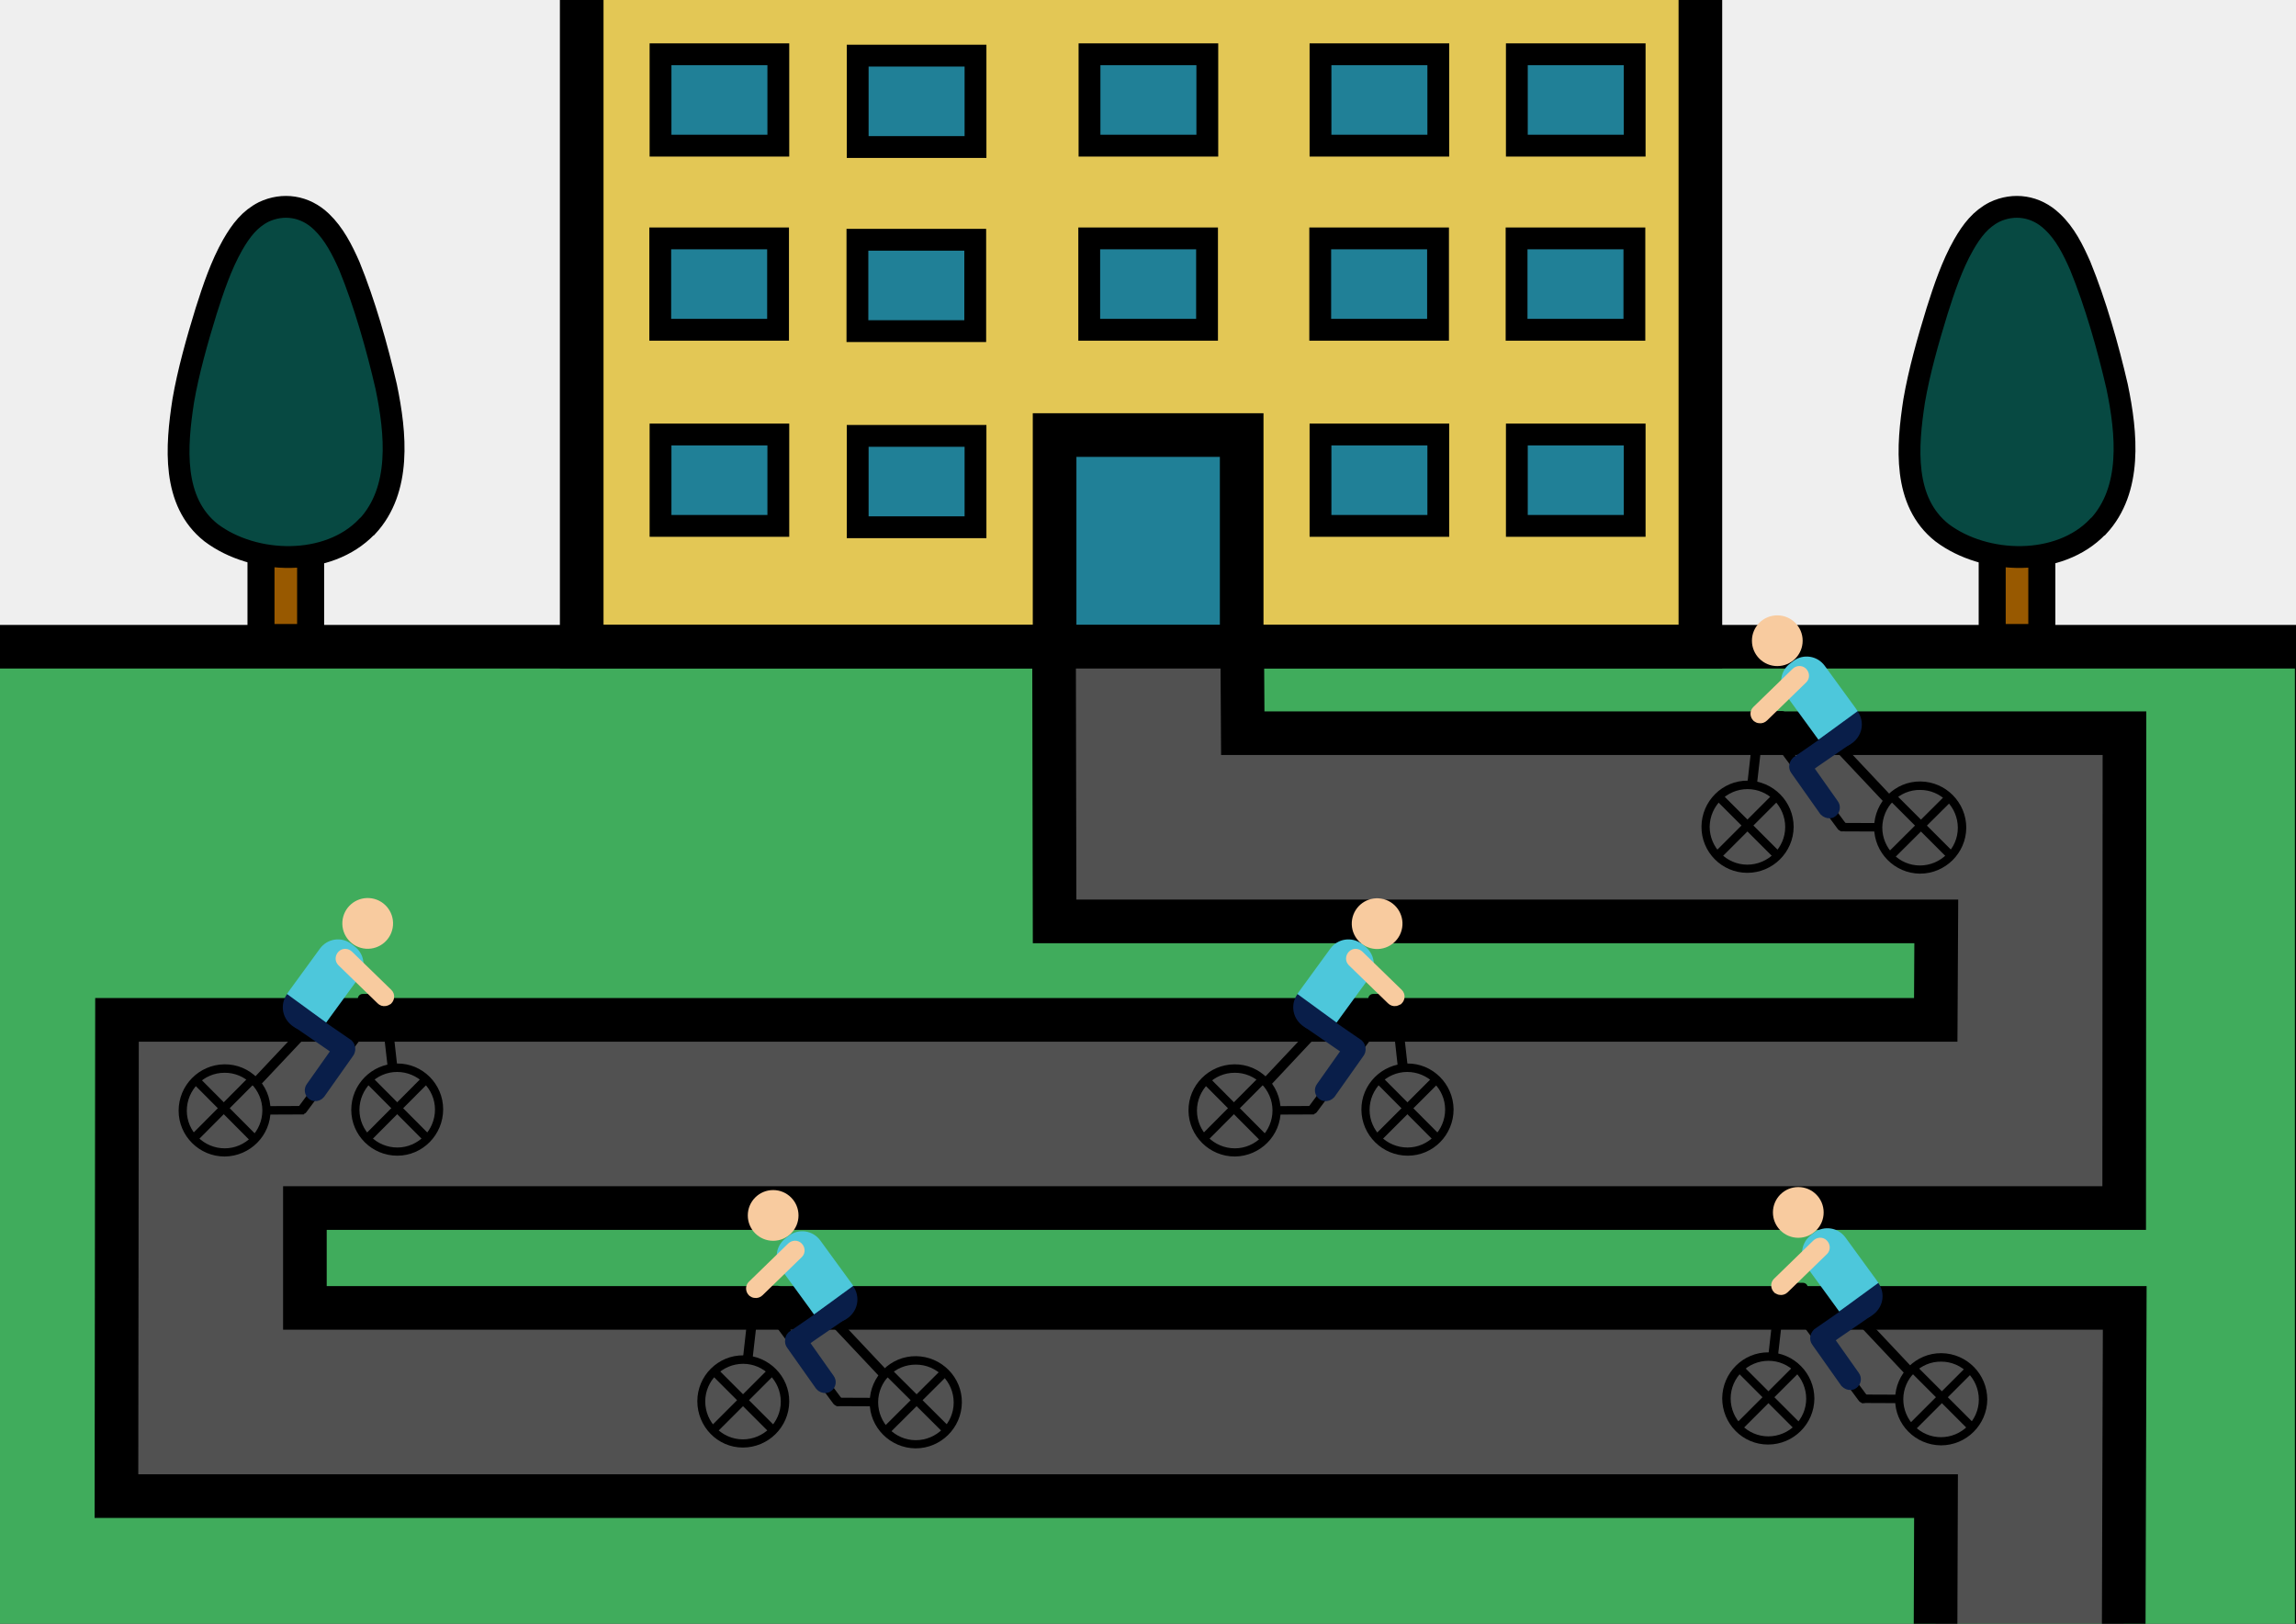 <?xml version="1.0" encoding="utf-8"?>
<!-- Generator: Adobe Illustrator 28.0.0, SVG Export Plug-In . SVG Version: 6.00 Build 0)  -->
<svg version="1.1" id="Layer_6" xmlns="http://www.w3.org/2000/svg" xmlns:xlink="http://www.w3.org/1999/xlink" x="0px" y="0px"
	 viewBox="0 0 841.9 595.3" style="enable-background:new 0 0 841.9 595.3;" xml:space="preserve"><rect x="0" y="0" width="841.9" height="595.3" fill="#333333" stroke="none"/>
<style type="text/css">
	.st0{fill:#EFEFEF;stroke:#000000;stroke-width:8;stroke-miterlimit:10;}
	.st1{fill:#40AC5C;stroke:#000000;stroke-width:16;stroke-miterlimit:10;}
	.st2{fill:#E3C755;stroke:#000000;stroke-width:16;stroke-miterlimit:10;}
	.st3{fill:#208097;stroke:#000000;stroke-width:16;stroke-miterlimit:10;}
	.st4{fill:#208097;stroke:#000000;stroke-width:8;stroke-miterlimit:10;}
	.st5{fill:#985900;stroke:#000000;stroke-width:9.91;stroke-miterlimit:10;}
	.st6{fill:#074942;stroke:#000000;stroke-width:8;stroke-miterlimit:10;}
	.st7{fill:#515151;stroke:#000000;stroke-width:16;stroke-miterlimit:10;}
	.st8{fill:#F8CB9F;}
	.st9{fill:#091E49;}
	.st10{fill:#4DC7DB;}
	.st11{fill:none;stroke:#091E49;stroke-width:1.41;stroke-miterlimit:10;}
	.st12{fill:#091E49;stroke:#091E49;stroke-width:4.39;stroke-miterlimit:10;}
	.st13{fill:none;stroke:#F8CB9F;stroke-width:1.41;stroke-miterlimit:10;}
	.st14{fill:#F8CB9F;stroke:#F8CB9F;stroke-width:3.51;stroke-miterlimit:10;}
	.st15{fill:none;stroke:#000000;stroke-width:3.09;stroke-miterlimit:10;}
</style>
<rect x="-11" y="-8.1" class="st0" width="875.7" height="332.5"/>
<rect x="-9.2" y="237.1" class="st1" width="858.7" height="402"/>
<rect x="213.3" y="-17" class="st2" width="410.2" height="254"/>
<rect x="386.7" y="159.5" class="st3" width="68.6" height="77.6"/>
<rect x="484.2" y="159.3" class="st4" width="43.2" height="33.5"/>
<rect x="556.2" y="159.3" class="st4" width="43.2" height="33.5"/>
<rect x="484.1" y="87.4" class="st4" width="43.2" height="33.5"/>
<rect x="556.1" y="87.4" class="st4" width="43.2" height="33.5"/>
<rect x="556.2" y="19.9" class="st4" width="43.2" height="33.5"/>
<rect x="314.4" y="87.9" class="st4" width="43.2" height="33.5"/>
<rect x="242.1" y="87.4" class="st4" width="43.2" height="33.5"/>
<rect x="242.2" y="19.9" class="st4" width="43.2" height="33.5"/>
<rect x="314.5" y="20.4" class="st4" width="43.2" height="33.5"/>
<rect x="399.5" y="19.9" class="st4" width="43.2" height="33.5"/>
<rect x="484.2" y="19.9" class="st4" width="43.2" height="33.5"/>
<rect x="314.5" y="159.8" class="st4" width="43.2" height="33.5"/>
<rect x="242.2" y="159.3" class="st4" width="43.2" height="33.5"/>
<rect x="399.4" y="87.4" class="st4" width="43.2" height="33.5"/>
<g>
	<path class="st5" d="M113.9,233.7c-9.5,0-9.5,0.1-18.2,0V194c0-3,4.1-5.4,9.1-5.4l0,0c5,0,9.1,2.4,9.1,5.4L113.9,233.7L113.9,233.7
		z"/>
	<path class="st6" d="M134.7,193c12.5-13.5,10.5-34,6.9-51.3c-3.3-14.3-7.9-30.5-13.5-44.2c-2.6-5.9-5.6-11.8-10.2-16.2
		c-6.1-5.9-14.2-6.9-21.2-3.6c-5.1,2.6-8.3,6.7-11.4,12.1c-4.2,7.4-7.1,16-9.7,24.2c-3.3,10.7-6.6,22.4-8.4,32.9
		c-2.6,16.8-4.2,37,10.2,48.4c15.8,11.9,43,12.6,57.1-2.2L134.7,193L134.7,193z"/>
</g>
<g>
	<path class="st5" d="M748.7,233.7c-9.5,0-9.5,0.1-18.2,0V194c0-3,4.1-5.4,9.1-5.4l0,0c5,0,9.1,2.4,9.1,5.4L748.7,233.7L748.7,233.7
		z"/>
	<path class="st6" d="M769.4,193c12.5-13.5,10.5-34,6.9-51.3c-3.3-14.3-7.9-30.5-13.5-44.2c-2.6-5.9-5.5-11.8-10.2-16.2
		c-6.1-5.9-14.2-6.9-21.2-3.6c-5.1,2.6-8.3,6.7-11.4,12.1c-4.2,7.4-7.1,16-9.7,24.2c-3.3,10.7-6.6,22.4-8.4,32.9
		c-2.6,16.8-4.2,37,10.2,48.4c15.8,11.9,43,12.6,57.1-2.2L769.4,193L769.4,193z"/>
</g>
<polygon class="st7" points="111.8,479.5 111.8,442.9 778.9,442.9 779,268.8 455.7,268.8 455.5,237.1 386.5,237.1 386.7,337.8 
	710,337.8 709.8,373.9 42.9,373.9 42.7,548.5 709.9,548.5 709.7,604.6 778.7,604.8 779.1,479.5 "/>
<g>
	<path d="M711.7,529.9c9.3,0,16.9-7.5,17-16.8c0-9.3-7.5-16.9-16.8-17s-16.9,7.5-17,16.8C694.8,522.2,702.3,529.8,711.7,529.9z
		 M711.8,499.2c7.6,0,13.8,6.3,13.8,13.9c0,7.6-6.3,13.8-13.9,13.8c-7.6,0-13.8-6.3-13.8-13.9S704.2,499.1,711.8,499.2z"/>
	<path d="M648.3,529.6c9.3,0,16.9-7.5,17-16.8c0-9.3-7.5-16.9-16.8-17s-16.9,7.5-17,16.8C631.5,522,639,529.6,648.3,529.6z
		 M648.5,498.9c7.6,0,13.8,6.3,13.8,13.9c0,7.6-6.3,13.8-13.9,13.8c-7.6,0-13.8-6.3-13.8-13.9S640.9,498.9,648.5,498.9z"/>
	<rect x="688.4" y="505.6" transform="matrix(4.188741e-03 -1 1 4.188741e-03 174.126 1200.646)" width="3.1" height="14.5"/>
	<path d="M650.1,498c0.9,0,1.7,0.4,1.8-0.5l2.7-23.6h6.5c1,0,1.8-0.8,1.8-1.8s-0.8-1.8-1.8-1.8h-9.7l-3,26.8
		C648.3,498.1,649.1,498,650.1,498C651.2,498,650,498,650.1,498L650.1,498z"/>
	<circle class="st8" cx="659.4" cy="444.5" r="9.3"/>
	<path d="M683.2,514.4c0.4,0,0.7-0.1,1-0.3c0.8-0.6,1-1.7,0.4-2.5L657,474.4c-0.6-0.8-1.7-1-2.5-0.4s-1,1.7-0.4,2.5l27.6,37.2
		C682.1,514.1,682.6,514.4,683.2,514.4L683.2,514.4z"/>
	<path d="M700,504.5c0.4,0,0.9-0.2,1.2-0.5c0.7-0.7,0.7-1.8,0.1-2.5l-17.8-18.9c-0.7-0.7-1.8-0.7-2.5-0.1c-0.7,0.7-0.7,1.8-0.1,2.5
		l17.8,18.9C699.1,504.3,699.6,504.4,700,504.5L700,504.5z"/>
	<path d="M680.8,484.3h13.2c1,0,1.8-0.8,1.8-1.8s-0.8-1.8-1.8-1.8h-13.2c-1,0-1.8,0.8-1.8,1.8S679.9,484.3,680.8,484.3z"/>
	<ellipse class="st9" cx="681.3" cy="475.2" rx="9" ry="8.6"/>
	<path class="st10" d="M662.3,464.2l12.1,16.6l14.4-10.5l-12.1-16.6c-2.7-3.7-7.8-4.5-11.5-1.8l-1,0.8
		C660.5,455.4,659.7,460.5,662.3,464.2L662.3,464.2z"/>
	<g>
		<line class="st11" x1="669.7" y1="493.9" x2="683.3" y2="479.6"/>
		<path class="st12" d="M667.3,491.8c0.7,0.3,1.4,0.1,1.9-0.4l15.4-10.6c0.7-0.7,0.6-1.8-0.1-2.5c-0.7-0.7-1.8-0.6-2.5,0.1
			L666.7,489c-0.7,0.7-0.6,1.8,0.1,2.5C666.9,491.6,667.1,491.7,667.3,491.8z"/>
	</g>
	<path class="st12" d="M678.7,507.4c0.2,0,0.5-0.1,0.7-0.3c0.8-0.6,1-1.7,0.4-2.5l-10.6-15c-0.6-0.8-1.7-1-2.5-0.4
		c-0.8,0.6-1,1.7-0.4,2.5l10.6,15C677.4,507.2,678.1,507.5,678.7,507.4L678.7,507.4z"/>
	<g>
		<line class="st13" x1="668.3" y1="456.6" x2="653.1" y2="471.3"/>
		<path class="st14" d="M652.8,473c0.5,0.1,1.1-0.1,1.5-0.5l14.4-14c0.7-0.7,0.6-1.8-0.1-2.5s-1.8-0.6-2.5,0.1l-14.4,14
			c-0.7,0.7-0.6,1.8,0.1,2.5C652.2,472.8,652.5,473,652.8,473L652.8,473z"/>
	</g>
	<line class="st15" x1="637.7" y1="523" x2="658.2" y2="502.5"/>
	<line class="st15" x1="638.7" y1="502.5" x2="659.2" y2="523"/>
	<line class="st15" x1="701.3" y1="523" x2="721.8" y2="502.5"/>
	<line class="st15" x1="702.3" y1="502.5" x2="722.8" y2="523"/>
</g>
<g>
	<path d="M335.7,531c9.3,0,16.9-7.5,17-16.8s-7.5-16.9-16.8-17s-16.9,7.5-17,16.8S326.4,530.9,335.7,531z M335.9,500.3
		c7.6,0,13.8,6.3,13.8,13.9s-6.3,13.8-13.9,13.8c-7.6,0-13.8-6.3-13.8-13.9S328.2,500.2,335.9,500.3z"/>
	<path d="M272.4,530.7c9.3,0,16.9-7.5,17-16.8s-7.5-16.9-16.8-17s-16.9,7.5-16.9,16.8S263.1,530.7,272.4,530.7L272.4,530.7z
		 M272.5,500c7.6,0,13.8,6.3,13.8,13.9s-6.3,13.8-13.9,13.8c-7.6,0-13.8-6.3-13.8-13.9S264.9,500,272.5,500z"/>
	<rect x="312.4" y="506.7" transform="matrix(4.188741e-03 -1 1 4.188741e-03 -201.326 825.801)" width="3.1" height="14.5"/>
	<path d="M274.1,499.1c0.9,0,1.7,0.4,1.8-0.5l2.7-23.6h6.5c1,0,1.8-0.8,1.8-1.8s-0.8-1.8-1.8-1.8h-9.7l-3,26.8
		C272.3,499.2,273.2,499.1,274.1,499.1C275.2,499.1,274.1,499.1,274.1,499.1L274.1,499.1z"/>
	<circle class="st8" cx="283.5" cy="445.6" r="9.3"/>
	<path d="M307.2,515.5c0.4,0,0.7-0.1,1-0.3c0.8-0.6,1-1.7,0.4-2.5l-27.6-37.2c-0.6-0.8-1.7-1-2.5-0.4s-1,1.7-0.4,2.5l27.6,37.2
		C306.1,515.2,306.7,515.5,307.2,515.5L307.2,515.5z"/>
	<path d="M324.1,505.6c0.4,0,0.9-0.2,1.2-0.5c0.7-0.7,0.7-1.8,0.1-2.5l-17.8-18.9c-0.7-0.7-1.8-0.7-2.5-0.1
		c-0.7,0.7-0.7,1.8-0.1,2.5l17.8,18.9C323.1,505.4,323.6,505.5,324.1,505.6L324.1,505.6z"/>
	<path d="M304.9,485.4h13.2c1,0,1.8-0.8,1.8-1.8s-0.8-1.8-1.8-1.8h-13.2c-1,0-1.8,0.8-1.8,1.8S303.9,485.4,304.9,485.4z"/>
	<ellipse class="st9" cx="305.4" cy="476.4" rx="9" ry="8.6"/>
	<path class="st10" d="M286.4,465.3l12.1,16.6l14.4-10.5l-12.1-16.6c-2.7-3.7-7.8-4.5-11.5-1.8l-1,0.8
		C284.5,456.5,283.7,461.6,286.4,465.3L286.4,465.3z"/>
	<g>
		<line class="st11" x1="293.7" y1="495" x2="307.4" y2="480.7"/>
		<path class="st12" d="M291.3,492.9c0.6,0.3,1.4,0.1,1.9-0.4l15.4-10.6c0.7-0.7,0.6-1.8-0.1-2.5c-0.7-0.7-1.8-0.6-2.5,0.1
			l-15.4,10.6c-0.7,0.7-0.6,1.8,0.1,2.5C290.9,492.7,291.1,492.8,291.3,492.9L291.3,492.9z"/>
	</g>
	<path class="st12" d="M302.8,508.5c0.2,0,0.5-0.1,0.7-0.3c0.8-0.6,1-1.7,0.4-2.5l-10.6-15c-0.6-0.8-1.7-1-2.5-0.4
		c-0.8,0.6-1,1.7-0.4,2.5l10.6,15C301.4,508.3,302.1,508.6,302.8,508.5L302.8,508.5z"/>
	<g>
		<line class="st13" x1="292.3" y1="457.7" x2="277.1" y2="472.4"/>
		<path class="st14" d="M276.9,474.1c0.5,0.1,1.1-0.1,1.5-0.5l14.4-14c0.7-0.7,0.6-1.8-0.1-2.5s-1.8-0.6-2.5,0.1l-14.4,14
			c-0.7,0.7-0.6,1.8,0.1,2.5C276.2,473.9,276.5,474.1,276.9,474.1L276.9,474.1z"/>
	</g>
	<line class="st15" x1="261.7" y1="524.1" x2="282.2" y2="503.6"/>
	<line class="st15" x1="262.7" y1="503.6" x2="283.2" y2="524.1"/>
	<line class="st15" x1="325.3" y1="524.1" x2="345.9" y2="503.6"/>
	<line class="st15" x1="326.3" y1="503.6" x2="346.9" y2="524.1"/>
</g>
<g>
	<path d="M82.4,424c-9.3,0-16.9-7.5-16.9-16.8c0-9.3,7.5-16.9,16.8-17s16.9,7.5,16.9,16.8C99.3,416.3,91.7,423.9,82.4,424z
		 M82.3,393.3c-7.6,0-13.8,6.3-13.8,13.9s6.3,13.8,13.9,13.8c7.6,0,13.8-6.3,13.8-13.9S89.9,393.2,82.3,393.3z"/>
	<path d="M145.7,423.7c-9.3,0-16.9-7.5-16.9-16.8s7.5-16.9,16.8-17s16.9,7.5,16.9,16.8S155,423.7,145.7,423.7z M145.6,393
		c-7.6,0-13.8,6.3-13.8,13.9s6.3,13.8,13.9,13.8c7.6,0,13.8-6.3,13.8-13.9S153.2,393,145.6,393z"/>
	<rect x="96.9" y="405.5" transform="matrix(1 -4.188778e-03 4.188778e-03 1 -1.704 0.44)" width="14.5" height="3.1"/>
	<path d="M144,392.1c-0.9,0-1.7,0.4-1.8-0.5l-2.7-23.6H133c-1,0-1.8-0.8-1.8-1.8s0.8-1.8,1.8-1.8h9.7l3,26.8
		C145.8,392.2,145,392.1,144,392.1C142.9,392.1,144.1,392.1,144,392.1L144,392.1z"/>
	
		<ellipse transform="matrix(7.088907e-02 -0.998 0.998 7.088907e-02 -212.645 448.966)" class="st8" cx="134.7" cy="338.6" rx="9.3" ry="9.3"/>
	<path d="M110.9,408.5c-0.4,0-0.7-0.1-1-0.3c-0.8-0.6-0.9-1.7-0.4-2.5l27.6-37.2c0.6-0.8,1.7-1,2.4-0.4s0.9,1.7,0.4,2.5l-27.6,37.2
		C112,408.2,111.4,408.5,110.9,408.5L110.9,408.5z"/>
	<path d="M94.1,398.5c-0.4,0-0.9-0.2-1.2-0.5c-0.7-0.7-0.7-1.8-0.1-2.5l17.8-18.9c0.7-0.7,1.8-0.7,2.5-0.1c0.7,0.7,0.7,1.8,0.1,2.5
		L95.3,398C95,398.4,94.5,398.5,94.1,398.5L94.1,398.5z"/>
	<path d="M113.2,378.4H100c-1,0-1.8-0.8-1.8-1.8s0.8-1.8,1.8-1.8h13.2c1,0,1.8,0.8,1.8,1.8S114.2,378.4,113.2,378.4z"/>
	<ellipse class="st9" cx="112.7" cy="369.3" rx="9" ry="8.6"/>
	<path class="st10" d="M131.7,358.3l-12.1,16.6l-14.4-10.5l12.1-16.6c2.7-3.7,7.8-4.5,11.5-1.8l1,0.8
		C133.6,349.5,134.4,354.6,131.7,358.3L131.7,358.3z"/>
	<g>
		<line class="st11" x1="124.4" y1="388" x2="110.7" y2="373.7"/>
		<path class="st12" d="M126.8,385.9c-0.7,0.3-1.4,0.1-1.9-0.4l-15.4-10.6c-0.7-0.7-0.6-1.8,0.1-2.5c0.7-0.7,1.8-0.6,2.5,0.1
			l15.4,10.6c0.7,0.7,0.6,1.8-0.1,2.5C127.2,385.7,127,385.8,126.8,385.9z"/>
	</g>
	<path class="st12" d="M115.4,401.5c-0.2,0-0.5-0.1-0.7-0.3c-0.8-0.6-1-1.7-0.4-2.5l10.6-15c0.6-0.8,1.7-1,2.4-0.4
		c0.8,0.6,1,1.7,0.4,2.5l-10.6,15C116.7,401.3,116,401.6,115.4,401.5L115.4,401.5z"/>
	<g>
		<line class="st13" x1="125.8" y1="350.7" x2="141" y2="365.4"/>
		<path class="st14" d="M141.2,367.1c-0.6,0.1-1.1-0.1-1.5-0.5l-14.4-14c-0.7-0.7-0.6-1.8,0.1-2.5s1.8-0.6,2.5,0.1l14.4,14
			c0.7,0.7,0.6,1.8-0.1,2.5C141.9,366.9,141.6,367,141.2,367.1L141.2,367.1z"/>
	</g>
	<line class="st15" x1="156.4" y1="417.1" x2="135.9" y2="396.5"/>
	<line class="st15" x1="155.4" y1="396.5" x2="134.9" y2="417.1"/>
	<line class="st15" x1="92.8" y1="417.1" x2="72.3" y2="396.5"/>
	<line class="st15" x1="91.8" y1="396.5" x2="71.3" y2="417.1"/>
</g>
<g>
	<path d="M452.8,424c-9.3,0-16.9-7.5-17-16.8s7.5-16.9,16.8-17s16.9,7.5,17,16.8S462.1,423.9,452.8,424z M452.7,393.3
		c-7.6,0-13.8,6.3-13.8,13.9s6.3,13.8,13.9,13.8s13.8-6.3,13.8-13.9S460.3,393.2,452.7,393.3z"/>
	<path d="M516.2,423.7c-9.3,0-16.9-7.5-17-16.8s7.5-16.9,16.8-17s16.9,7.5,17,16.8C533,416.1,525.5,423.7,516.2,423.7z M516,393
		c-7.6,0-13.8,6.3-13.8,13.9s6.3,13.8,13.9,13.8s13.8-6.3,13.8-13.9S523.6,393,516,393z"/>
	<rect x="467.3" y="405.5" transform="matrix(1 -4.188778e-03 4.188778e-03 1 -1.701 1.992)" width="14.5" height="3.1"/>
	<path d="M514.4,392.1c-0.9,0-1.7,0.4-1.8-0.5L510,368h-6.5c-1,0-1.8-0.8-1.8-1.8s0.8-1.8,1.8-1.8h9.7l3,26.8
		C516.3,392.2,515.4,392.1,514.4,392.1C513.4,392.1,514.5,392.1,514.4,392.1L514.4,392.1z"/>
	<ellipse transform="matrix(0.16 -0.987 0.987 0.16 89.951 782.985)" class="st8" cx="505.1" cy="338.6" rx="9.3" ry="9.3"/>
	<path d="M481.3,408.5c-0.4,0-0.7-0.1-1-0.3c-0.8-0.6-1-1.7-0.4-2.5l27.6-37.2c0.6-0.8,1.7-1,2.5-0.4s1,1.7,0.4,2.5l-27.6,37.2
		C482.4,408.2,481.9,408.5,481.3,408.5L481.3,408.5z"/>
	<path d="M464.5,398.5c-0.4,0-0.9-0.2-1.2-0.5c-0.7-0.7-0.7-1.8-0.1-2.5l17.8-18.9c0.7-0.7,1.8-0.7,2.5-0.1c0.7,0.7,0.7,1.8,0.1,2.5
		L465.8,398C465.4,398.4,465,398.5,464.5,398.5L464.5,398.5z"/>
	<path d="M483.7,378.4h-13.2c-1,0-1.8-0.8-1.8-1.8s0.8-1.8,1.8-1.8h13.2c1,0,1.8,0.8,1.8,1.8S484.6,378.4,483.7,378.4z"/>
	<ellipse class="st9" cx="483.2" cy="369.3" rx="9" ry="8.6"/>
	<path class="st10" d="M502.2,358.3l-12.1,16.6l-14.4-10.5l12.1-16.6c2.7-3.7,7.8-4.5,11.5-1.8l1,0.8
		C504,349.5,504.9,354.6,502.2,358.3L502.2,358.3z"/>
	<g>
		<line class="st11" x1="494.9" y1="388" x2="481.2" y2="373.7"/>
		<path class="st12" d="M497.2,385.9c-0.6,0.3-1.4,0.1-1.9-0.4l-15.4-10.6c-0.7-0.7-0.6-1.8,0.1-2.5c0.7-0.7,1.8-0.6,2.5,0.1
			l15.4,10.6c0.7,0.7,0.6,1.8-0.1,2.5C497.6,385.7,497.4,385.8,497.2,385.9L497.2,385.9z"/>
	</g>
	<path class="st12" d="M485.8,401.5c-0.2,0-0.5-0.1-0.7-0.3c-0.8-0.6-1-1.7-0.4-2.5l10.6-15c0.6-0.8,1.7-1,2.5-0.4
		c0.8,0.6,1,1.7,0.4,2.5l-10.6,15C487.1,401.3,486.5,401.6,485.8,401.5L485.8,401.5z"/>
	<g>
		<line class="st13" x1="496.2" y1="350.7" x2="511.4" y2="365.4"/>
		<path class="st14" d="M511.7,367.1c-0.5,0.1-1.1-0.1-1.5-0.5l-14.4-14c-0.7-0.7-0.6-1.8,0.1-2.5s1.8-0.6,2.5,0.1l14.4,14
			c0.7,0.7,0.6,1.8-0.1,2.5C512.3,366.9,512,367,511.7,367.1L511.7,367.1z"/>
	</g>
	<line class="st15" x1="526.8" y1="417.1" x2="506.3" y2="396.5"/>
	<line class="st15" x1="525.9" y1="396.5" x2="505.3" y2="417.1"/>
	<line class="st15" x1="463.2" y1="417.1" x2="442.7" y2="396.5"/>
	<line class="st15" x1="462.2" y1="396.5" x2="441.7" y2="417.1"/>
</g>
<g>
	<path d="M704,320.3c9.3,0,16.9-7.5,17-16.8c0-9.3-7.5-16.9-16.8-17s-16.9,7.5-17,16.8C687.2,312.6,694.7,320.2,704,320.3z
		 M704.1,289.6c7.6,0,13.8,6.3,13.8,13.9c0,7.6-6.3,13.8-13.9,13.8s-13.8-6.3-13.8-13.9C690.3,295.7,696.5,289.5,704.1,289.6z"/>
	<path d="M640.7,320c9.3,0,16.9-7.5,17-16.8c0-9.3-7.5-16.9-16.8-17s-16.9,7.5-17,16.8C623.8,312.4,631.4,320,640.7,320z
		 M640.8,289.3c7.6,0,13.8,6.3,13.8,13.9c0,7.6-6.3,13.8-13.9,13.8s-13.8-6.3-13.8-13.9C627,295.5,633.2,289.3,640.8,289.3z"/>
	<rect x="680.7" y="296" transform="matrix(4.188741e-03 -1 1 4.188741e-03 376.084 984.255)" width="3.1" height="14.5"/>
	<path d="M642.4,288.4c0.9,0,1.7,0.4,1.8-0.5l2.7-23.6h6.5c1,0,1.8-0.8,1.8-1.8s-0.8-1.8-1.8-1.8h-9.7l-3,26.8
		C640.6,288.5,641.5,288.4,642.4,288.4C643.5,288.4,642.3,288.4,642.4,288.4L642.4,288.4z"/>
	<circle class="st8" cx="651.7" cy="234.9" r="9.3"/>
	<path d="M675.5,304.8c0.4,0,0.7-0.1,1-0.3c0.8-0.6,1-1.7,0.4-2.5l-27.6-37.2c-0.6-0.8-1.7-1-2.5-0.4s-1,1.7-0.4,2.5l27.6,37.2
		C674.4,304.5,675,304.8,675.5,304.8L675.5,304.8z"/>
	<path d="M692.3,294.9c0.4,0,0.9-0.2,1.2-0.5c0.7-0.7,0.7-1.8,0.1-2.5L675.8,273c-0.7-0.7-1.8-0.7-2.5-0.1c-0.7,0.7-0.7,1.8-0.1,2.5
		l17.8,18.9C691.4,294.7,691.9,294.8,692.3,294.9L692.3,294.9z"/>
	<path d="M673.2,274.7h13.2c1,0,1.8-0.8,1.8-1.8s-0.8-1.8-1.8-1.8h-13.2c-1,0-1.8,0.8-1.8,1.8S672.2,274.7,673.2,274.7z"/>
	<ellipse class="st9" cx="673.7" cy="265.6" rx="9" ry="8.6"/>
	<path class="st10" d="M654.7,254.6l12.1,16.6l14.4-10.5l-12.1-16.6c-2.7-3.7-7.8-4.5-11.5-1.8l-1,0.8
		C652.8,245.8,652,250.9,654.7,254.6L654.7,254.6z"/>
	<g>
		<line class="st11" x1="662" y1="284.3" x2="675.7" y2="270"/>
		<path class="st12" d="M659.6,282.2c0.7,0.3,1.4,0.1,1.9-0.4l15.4-10.6c0.7-0.7,0.6-1.8-0.1-2.5c-0.7-0.7-1.8-0.6-2.5,0.1
			L659,279.4c-0.7,0.7-0.6,1.8,0.1,2.5C659.2,282,659.4,282.1,659.6,282.2z"/>
	</g>
	<path class="st12" d="M671,297.8c0.2,0,0.5-0.1,0.7-0.3c0.8-0.6,1-1.7,0.4-2.5l-10.6-15c-0.6-0.8-1.7-1-2.5-0.4
		c-0.8,0.6-1,1.7-0.4,2.5l10.6,15C669.7,297.6,670.4,297.9,671,297.8L671,297.8z"/>
	<g>
		<line class="st13" x1="660.6" y1="247" x2="645.4" y2="261.7"/>
		<path class="st14" d="M645.2,263.4c0.5,0.1,1.1-0.1,1.5-0.5l14.4-14c0.7-0.7,0.6-1.8-0.1-2.5c-0.7-0.7-1.8-0.6-2.5,0.1l-14.4,14
			c-0.7,0.7-0.6,1.8,0.1,2.5C644.5,263.2,644.8,263.4,645.2,263.4L645.2,263.4z"/>
	</g>
	<line class="st15" x1="630" y1="313.4" x2="650.5" y2="292.9"/>
	<line class="st15" x1="631" y1="292.9" x2="651.5" y2="313.4"/>
	<line class="st15" x1="693.6" y1="313.4" x2="714.2" y2="292.9"/>
	<line class="st15" x1="694.6" y1="292.9" x2="715.1" y2="313.4"/>
</g>
</svg>
